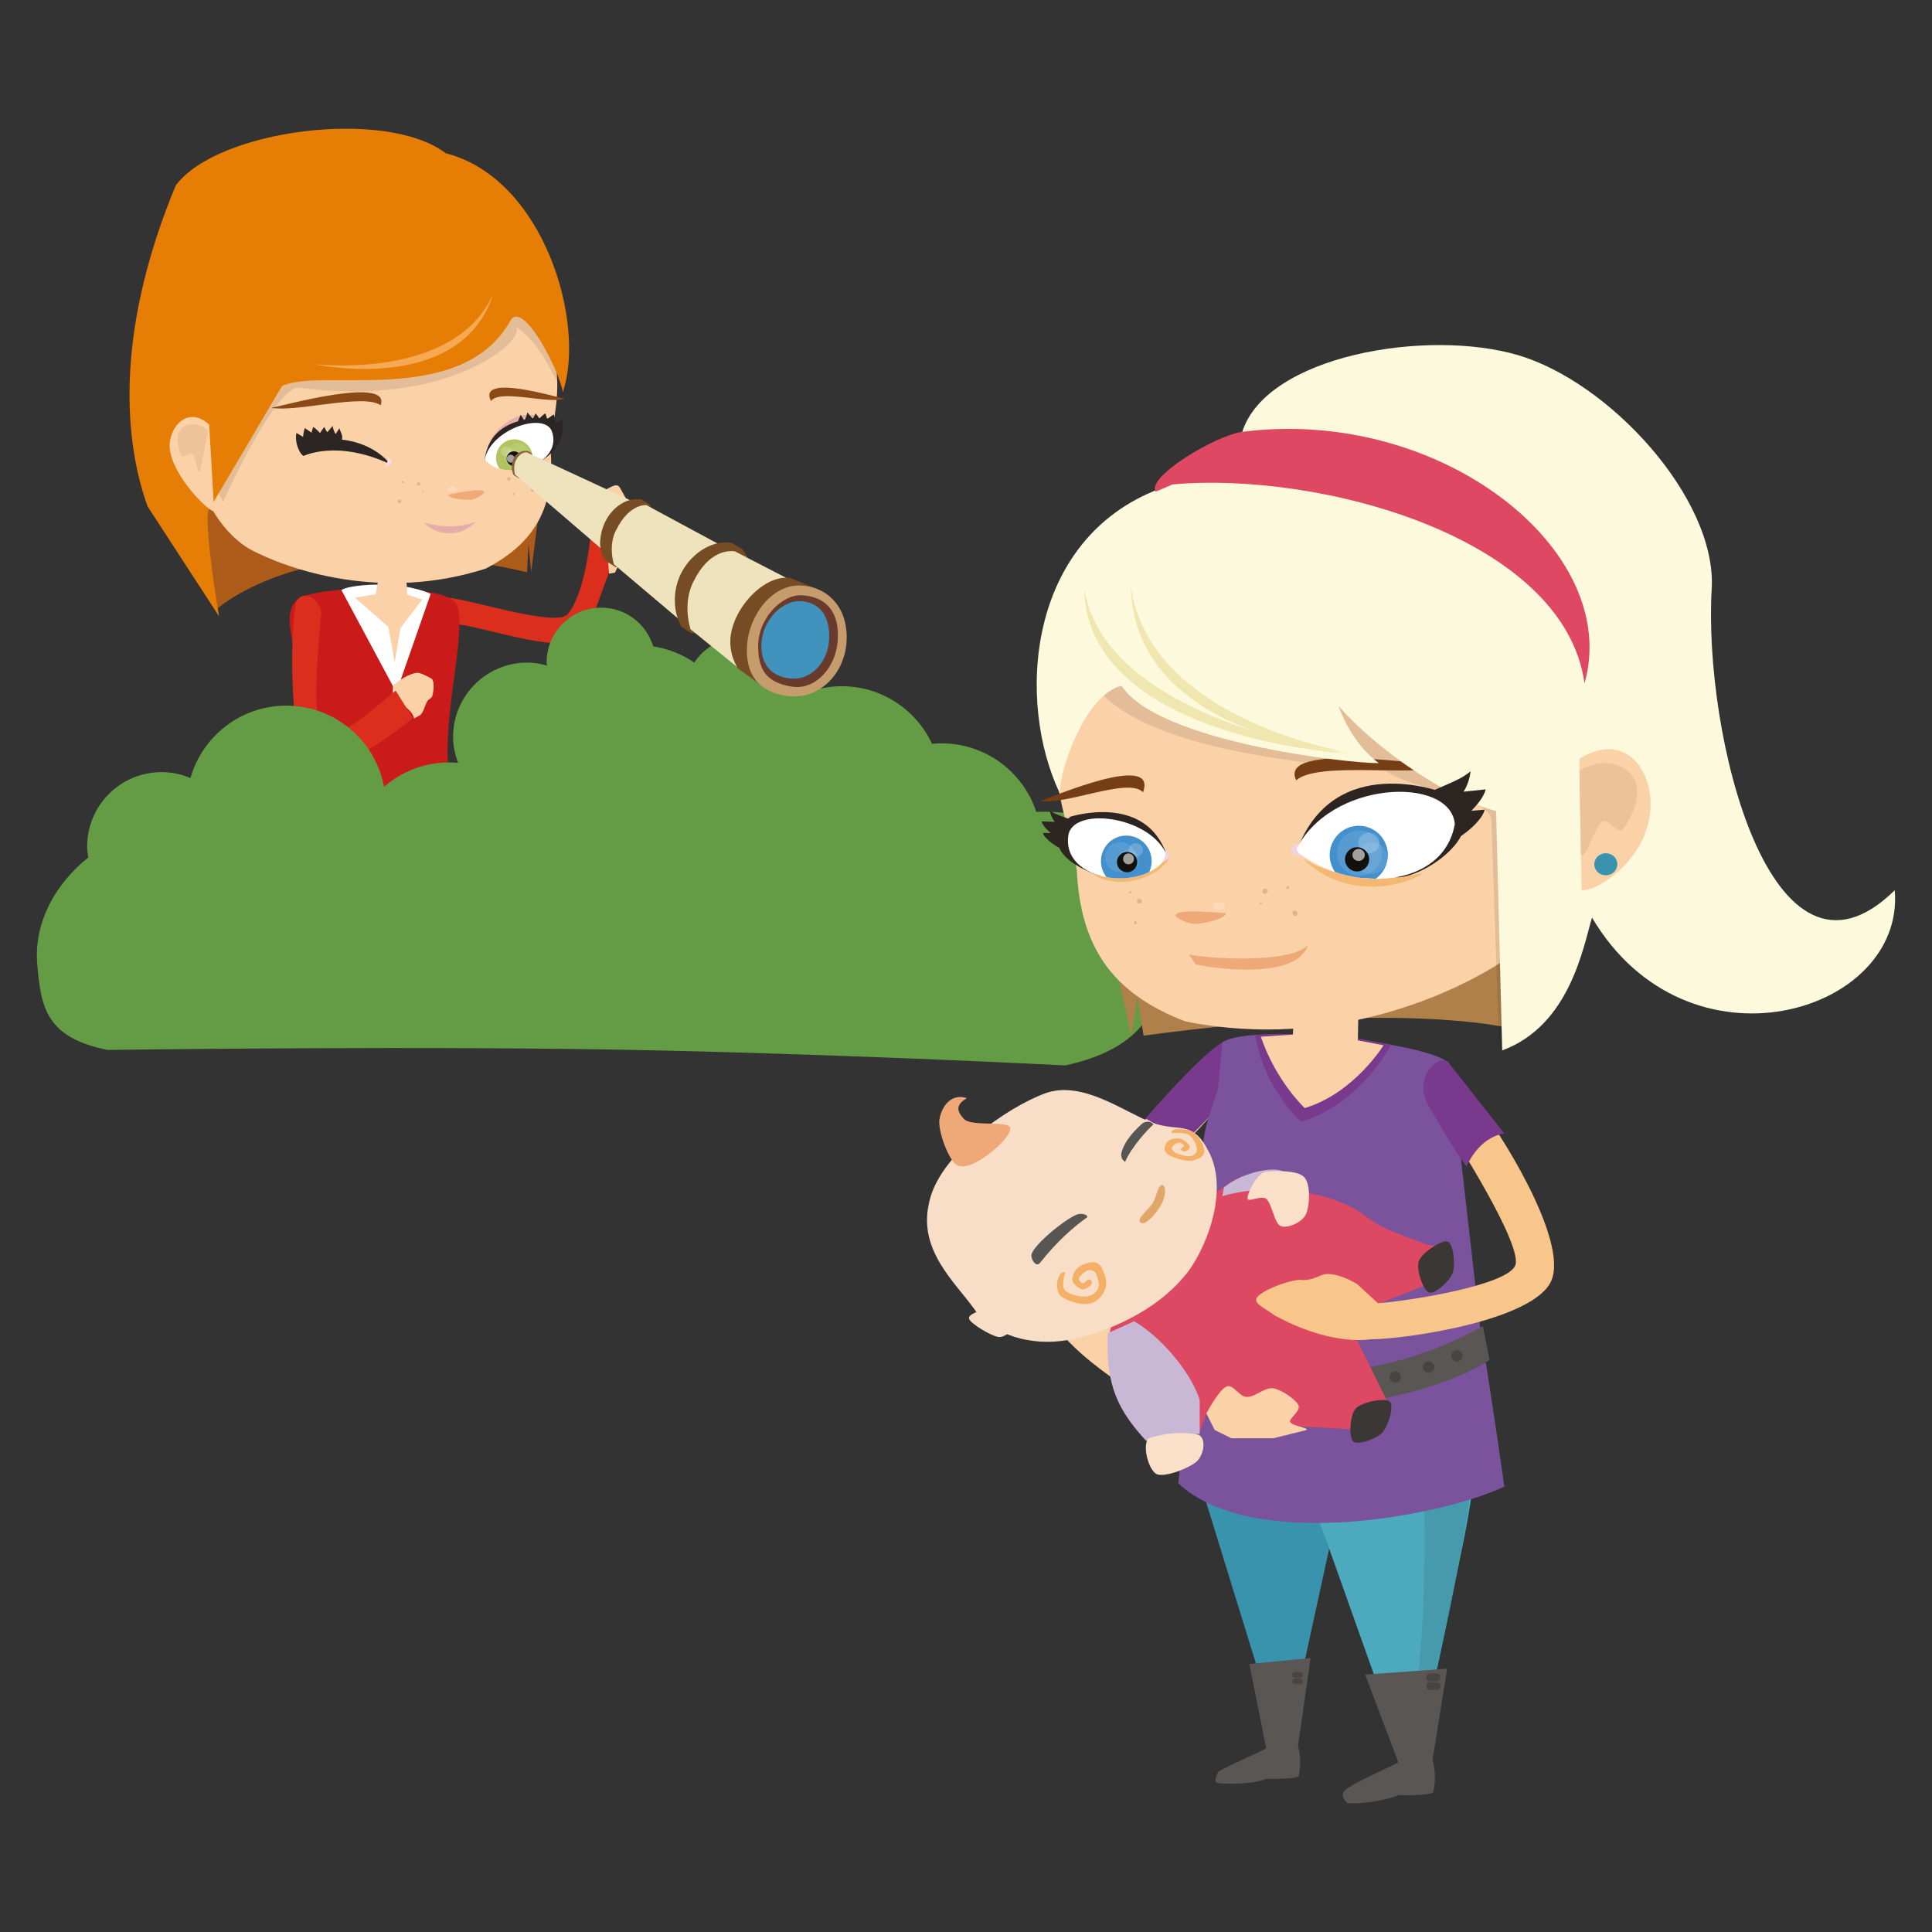 <svg enable-background="new -675 -675 1500 1500" height="1500" viewBox="-675 -675 1500 1500" width="1500" xmlns="http://www.w3.org/2000/svg" xmlns:xlink="http://www.w3.org/1999/xlink"><rect x="-675" y="-675" width="1500" height="1500" fill="#333333" stroke="none"/><clipPath id="a"><path d="m-246.724-340.688c9.996 25.965-36.38 40.876-52.017 22.755 4.226-23.259 45.092-37.45 52.017-22.755z"/></clipPath><clipPath id="b"><path d="m454.516-35.298c-3.543-37.646-97.459-34.237-123.576 20.792 41.853 33.761 114.908 29.594 123.576-20.792z"/></clipPath><clipPath id="c"><path d="m154.615-27.445c-6.684 37.861 60.199 45.791 76.6 17.049-11.887-30.412-71.111-38.813-76.6-17.049z"/></clipPath><path d="m-190.271-266.617c1.509-4.82 3.219-9.202 2.623-12.583-.039-2.772.967-5.386-2.895-11.549-5.063-8.115-2.653-11.082-18.63-1.357-6.653 4.039-6.535 16.464-8.749 17.95 0 0 .038-3.691-2.271-4.458-6.859-.82-2.196 9.144-2.196 9.144 3.882 7.268.782 3.867 5.891 11.025 6.302 1.619 21.247 5.325 23.418 2.252 1.071-1.552 1.318-5.619 2.809-10.424" fill="#fbd1a7"/><path d="m-327.871-210.887c15.292.252 84.452 23.312 93.59 12.768 13.206-15.254 17.568-58.549 17.568-58.549l26.684-6.771-30.321 82.232c-12.854 16.316-77.562-6.653-97.906-8.868" fill="#db2e1d"/><path d="m-448.607 34.714 123.76 3.857c9.391-21.278 10.768-65.792 0-105.997-10.534-39.304 13.906-119.098 4.3-138.11-4.977-15.925-96.201-15.554-119.322-6.243-29.742 11.968 17.621 69.621-4.839 157.064-10.104 39.462-3.899 89.429-3.899 89.429z" fill="#ca1b1a"/><path d="m-409.879-216.817 39.989 74.584c-.057 10.796-.157 22.264-.223 33.066l3.051-.139 1.786-33.913 24.665-70.713c-25.964-11.529-65.939-6.595-69.268-2.885z" fill="#fff"/><path d="m-358.751-213.326-1.276-19.645-19.939-.29-3.249 19.563-16.244 2.739 26.021 22.778 4.853 27.385 4.52-26.608 16.853-22.097z" fill="#fbd1a7"/><path d="m-348.482-119.987c2.324-2.206 3.562-7.764 5.124-10.397 1.585-2.614 3.882-2.066 4.229-5.305 1.162-4.576 1.2-10.172-.553-12.282-4.896-2.748-9.548-4.982-11.696-4.582-5.372.114-15.507 6.758-17.507 8.963-2.038 2.215 1.368 9.697 3.582 14.416 6.229 2.938 10.833 7.501 11.849 12.025z" fill="#fbd1a7"/><path d="m-425.463-199.562c-1.504 15.235-8.643 83.156.953 93.281 9.64 10.125 46.653-24.474 56.668-32.58l13.325 21.312c-11.238 9.601-65.426 50.486-80.641 36.351-15.235-14.129-14.482-101.053-10.63-121.155-.705-13.559 15.963-14.554 20.325 2.791z" fill="#db2e1d"/><path d="m-506.008-202.668-25.027-111.197 282.944-30.36-14.502 113.254-2.114-21.711-1.085 22.016c-165.551-39.113-240.197 27.989-240.216 27.998z" fill="#ac5b19"/><path d="m-244.853-398.826c-10.592-42.943-30.993-84.914-76.298-102.149-90.98 9.725-135.113 50.505-202.679 75.746-16.344 61.649-5.762 146.358 41.953 176.166 30.412 16.502 103.425 41.414 183.89 15.568 39.667-20.502 53.272-48.934 50.601-90.338.438-23.445 9.295-45.628 2.533-74.993z" fill="#fbd1a7"/><path d="m-326.457-291.196c-8.497-9.229 12.315-12.263 14.834-21.683 2.596-5.334 5.753 12.61 11.468 18.65z" fill="#fbd1a7"/><g fill="#e1b58d"><circle cx="-275.223" cy="-308.636" r=".605"/><circle cx="-279.856" cy="-303.223" r="1.393"/><path d="m-261.458-295.939c.766 0 1.395.624 1.395 1.395 0 .772-.629 1.396-1.395 1.396-.772 0-1.396-.624-1.396-1.396 0-.771.624-1.395 1.396-1.395z"/><path d="m-276.97-291.22c-.044-.5.265-.938.694-.977.43-.042.815.329.863.828.047.501-.263.935-.691.977-.433.044-.819-.328-.866-.828z"/><circle cx="-346.773" cy="-293.158" r=".605"/><circle cx="-349.964" cy="-299.273" r="1.405"/><circle cx="-364.818" cy="-285.629" r="1.405"/><path d="m-361.908-301.431c.485.144.782.605.653 1.024-.124.429-.62.652-1.105.509-.485-.138-.776-.6-.652-1.023.124-.424.618-.652 1.104-.51z"/></g><path d="m-327.071-290.924c.114 3.09 13.087 4.357 17.673 3.919 4.563-.438 12.912-5.976 9.735-6.581-.801-2.115-17.088.333-27.408 2.662z" fill="#f0a977"/><path d="m-464.305-358.322c20.093 3.462 71.651-11.354 84.848-2.047 8.358-22.932-75.813.313-84.848 2.047z" fill="#8b4916"/><path d="m-293.024-322.714c-.215.639-3.725-.876-4.22-1.853-.5-.962.681-4.219 1.342-3.967.715 2.44 1.006 4.039 2.878 5.82z" fill="#f6deed"/><ellipse cx="-323.866" cy="-295.292" fill="#fff" opacity=".2" rx="3.188" ry="2.096" transform="matrix(-.995 .1 -.1 -.995 -675.658 -556.688)"/><path d="m-236.609-365.384c-12.63 4.205-50.534-7.744-57.174 1.766-10.924-21.64 50.734-3.033 57.174-1.766z" fill="#8b4916"/><path d="m-345.849-269.399c8.624 2.653 24.763 5.51 40.361-.585-13.14 14.034-32.422 9.901-40.361.585z" fill="#e5aeab"/><path d="m-290.458-318.828c12.954 4.077 23.622 7.344 42.924-.8-16.178 14.706-39.499 6.897-42.924.8z" fill="#fac590"/><path d="m-242.372-393.835-29.593-45.119-119.322 15.277-94.795 65.893-23.865 57.768 8.268 14.397s40.899-90.957 59.264-88.405c116.789 16.25 179.581-38.76 167.212-48.133 18.688 14.154 24.059 27.379 33.122 44.019z" fill="#12110b" opacity=".102"/><path d="m-513.438-278.051c-2.381 18.154 8.481 81.498 8.481 81.498l-55.458-85.251c-20.469-57.105-22.773-141.981 21.917-249.316 32.303-43.181 163.008-60.278 209.632-24.874 76.631 19.664 108.925 132.666 90.813 185.443-1.981-14.901-30.84-72.889-40.789-55.273-38.457 68.032-148.387 35.804-177.285 50.62" fill="#e67e05"/><path d="m-292.114-446.67c-18.747 59.588-90.182 63.488-139.229 54.454 45.465 3.905 116.139-2.61 139.229-54.454z" fill="#f6a852"/><path d="m-255.716-351.603c-17.458-5.724-32.666 6.801-40.575 21.784 8.134-12.625 24.726-20.378 40.575-21.784z" fill="#e5aeab"/><path d="m-252.811-343.516c2.234 3.892 12.536 10.154 10.449 12.835 4.067-3.258 5.214-11.821 3.854-18.755l-5.163 3.015c-.234-1.738-.115-2.681-1.334-6.839l-5.238 3.601c-.343-1.667-.725-2.486-1.3-4.41-1.833 1.124-9.253 6.682-9.115 14.288 1.441-7.831 6.014-5.626 7.847-3.735z" fill="#2b2523"/><path d="m-260.659-343.439c-3.172 3.153-12.544-2.047-11.221 1.085-3.081-4.214.901-8.62.997-10.749l2.996 4.625c1.219-2.109 1.924-3.786 2.233-6.391l4.133 4.819c1.104-.8 1.357-2.204 2.381-3.918 1.443 1.538 7.211 8.843 5.129 16.159.604-7.94-4.386-6.983-6.648-5.63z" fill="#2b2523"/><path d="m-259.54-314.179-35.872-.7-3.329-3.053c4.587-37.489 49.258-32.118 49.258-32.118 26.6 16.659-10.057 35.871-10.057 35.871z" fill="#2b2523"/><path d="m-246.724-340.688c9.996 25.965-36.38 40.876-52.017 22.755 4.226-23.259 45.092-37.45 52.017-22.755z" fill="#fff"/><g clip-path="url(#a)"><path d="m-286.109-309.778c-4.934-5.41-5.091-13.702-.271-19.23 5.181-5.954 14.173-6.54 20.111-1.291 5.91 5.238 6.524 14.301 1.367 20.24z" fill="#b2c461"/><g fill="#fff"><path d="m-281.423-320.842c-.829-4.639 2.318-9.082 7.019-9.916 4.705-.838 9.188 2.243 10.015 6.886.825 4.639-2.318 9.078-7.023 9.916-4.701.839-9.188-2.242-10.011-6.886z" opacity=".102"/><path d="m-275.846-313.779c-3.277.576-6.42-1.648-7.005-4.896-.582-3.295 1.59-6.424 4.877-7 3.291-.586 6.419 1.59 7.023 4.886.586 3.257-1.6 6.429-4.895 7.01z" opacity=".102"/><path d="m-286.058-323.894c-.371-2.082 1.066-4.077 3.22-4.468 2.152-.385 4.201.986 4.576 3.067.372 2.077-1.071 4.077-3.225 4.462-2.151.387-4.198-.985-4.571-3.061z" opacity=".2"/></g><path d="m-274.989-313.298c-3.1.558-6.02-1.491-6.59-4.624-.549-3.091 1.48-6.039 4.59-6.591 3.124-.548 6.095 1.51 6.633 4.601.566 3.133-1.524 6.076-4.633 6.614z" fill="#12110b"/><path d="m-278.452-321.97c1.696 0 3.072 1.376 3.072 3.071 0 1.7-1.376 3.072-3.072 3.072-1.694 0-3.072-1.372-3.072-3.072 0-1.695 1.378-3.071 3.072-3.071z" fill="#fff" opacity=".6"/></g><path d="m-439.216-321.014c-3.776-1.833-4.986-9.463-4.986-9.463 51.443-13.858 72.118 15.831 72.118 15.831-41.472-19.284-67.132-6.368-67.132-6.368z" fill="#2b2523"/><path d="m-376.295-312.77c.458.619 4.796-1.819 5.206-2.967.428-1.143-1.834-4.329-2.672-3.9-.401 2.738-.401 4.515-2.534 6.867z" fill="#f6deed"/><path d="m-542.964-333.167c-4.144 21.878 29.817 56.006 34.274 55.087l-3.919-67.298c-14.369-12.992-27.536-2.41-30.355 12.211z" fill="#fbd1a7"/><path d="m-519.566-308.812c-2.32 2.185-3.52-11.764-5.939-13.85-2.391-2.091-6.777 4.191-8.497 1.334-1.724-2.848-5.072-12.54-1.814-18.455 3.044-6.163 13.392-8.882 22.345-.981-1.772 9.783-4.31 22.16-6.095 31.952z" fill="#e1b58d" opacity=".502"/><path d="m-197.548-230.375-4.591.751-.91-12.086c-1.499-45.205 22.025-23.722 22.025-23.722" fill="#fbd1a7"/><path d="m129.566-44.67c86.314-3.153 98.334 63.193 98.555 112.945.217 50.215-28.918 73.638-76.133 83.914 0 0-150.615-7.83-312.899-11.572-173.485-4.029-430.42-.467-430.42-.467-47.858-9.41-52.082-33.052-54.772-67.055-2.653-33.28 15.43-63.098 39.666-82.371-.438-2.709-.876-5.405-.886-8.229-.157-31.884 25.56-57.849 57.463-58.005 8.068-.029 15.744 1.619 22.746 4.585 9.177-32.303 38.76-56.053 74.021-56.21 37.89-.176 69.57 27.026 76.281 63.016 13.467-11.701 31.007-18.864 50.219-18.95 2.438-.009 4.839.125 7.239.324-2.362-6.224-3.853-12.868-3.863-19.907-.147-31.836 25.532-57.763 57.358-57.911 5.424-.029 10.544.938 15.506 2.324-.028-.818-.204-1.571-.233-2.391-.095-23.407 18.787-42.476 42.195-42.581 19.184-.1 35.237 12.649 40.575 30.08 11.683 1.805 22.517 6.154 31.87 12.568 7.768-11.849 21.107-19.726 36.353-19.807 24.159-.119 43.832 19.369 43.927 43.5 0 .976-.199 1.873-.243 2.838 10.301-5.138 21.812-8.125 34.099-8.182 31.204-.147 58.083 18.217 70.451 44.739 2.337-.224 4.7-.381 7.111-.391 34.381-.148 63.641 22.207 73.814 53.196" fill="#649c46"/><path d="m-261.05-320.313c-.428-1.577-1.609-3.091-1.609-3.091l-2.381-1.386c-5.5-.971-12.602 2.566-12.582 12.701 0 2.205.466 4.263 1.524 6.024l4.085 2.558c5.558.291 15.769-3.267 16.111-9.577" fill="#8c6239"/><path d="m-274.551-317.394c3.739-7.491 8.819-6.31 8.819-6.31l82.961 38.446-21.069 40.019-71.288-61.273c-1.752-6.33.577-10.873.577-10.882z" fill="#eee3bd"/><path d="m-167.031-275.923c-1.071-3.991-4.057-7.815-4.057-7.815l-6.045-3.509c-13.987-2.496-30.441 11.205-31.902 32.155-.4 5.582 1.2 10.806 3.891 15.263l8.153 5.115c14.154.748 42.133-6.948 42.995-22.903" fill="#754c24"/><path d="m-196.319-264.017c9.929-20.06 23.078-18.841 23.078-18.841l58.596 31.58-34.279 56.21-49.423-41.804c-4.768-16.92 2.028-27.145 2.028-27.145z" fill="#eee3bd"/><path d="m-93.027-237.896c-1.505-5.51-5.64-10.777-5.64-10.777l-8.337-4.849c-19.283-3.452-44.095 16.436-44.067 44.4.019 7.725 1.696 14.93 5.434 21.093l7.176 4.519c19.584 1.034 62.254-7.062 63.416-29.098" fill="#754c24"/><path d="m-136.294-223.97c13.458-27.231 31.951-22.907 31.951-22.907l39.472 20.365-34.37 72.136-39.687-32.108c-6.487-22.97 2.634-37.495 2.634-37.486z" fill="#eee3bd"/><path d="m-26.659-182.37c-1.258 23.564-31.056 44.41-51.987 43.294l-23.512-17.006c-3.971-6.596-6.224-14.311-5.786-22.559 1.238-23.574 26.46-51.177 47.09-47.491l18.998 7.939" fill="#754c24"/><path d="m-53.137-220.389c22.059 1.162 36.77 18.316 35.431 43.157-1.333 24.855-20.225 44.047-42.327 42.88-22.046-1.171-36.334-13.744-35.015-38.584 1.315-24.846 19.864-48.625 41.911-47.453z" fill="#c69c6d"/><path d="m-52.681-212.831c18.688.995 29.318 12.225 28.16 34.294-1.151 22.074-17.772 39.842-36.237 36.575-17.388-3.071-25.622-11.058-25.622-31.326-.018-22.112 18.864-40.318 33.699-39.543z" fill="#6a3b2c"/><path d="m-53.194-208.273c14.862.79 22.859 12.239 21.926 29.784-.948 17.558-13.734 31.156-28.626 30.355-14.845-.781-24.875-9.911-23.936-27.455.913-17.549 15.738-33.456 30.636-32.684z" fill="#36a9e1" opacity=".8"/><path d="m-430.244-330.691c-2.261 3.892-11.082 6.978-8.972 9.668-4.058-3.257-7.033-10.887-5.657-17.83l5.167 3.024c.247-1.733.127-2.691 1.328-6.839l5.24 3.601c.348-1.657.719-2.486 1.295-4.41 1.843 1.124 9.277 6.681 9.139 14.292-1.444-7.844-5.715-3.386-7.54-1.506z" fill="#2b2523"/><path d="m-421.671-332.915c3.162 3.163 12.535-2.038 11.188 1.096 3.115-4.205-.886-8.615-.952-10.749l-3.006 4.615c-1.219-2.119-1.942-3.796-2.233-6.391l-4.128 4.82c-1.111-.8-1.353-2.205-2.396-3.925-1.442 1.543-7.209 8.849-5.134 16.164-.617-7.93 4.39-6.982 6.661-5.63z" fill="#2b2523"/><path d="m267.523 187.44c-6.857 13.81-96.543 90.038-95.344 129.032 1.219 38.994 97.078 91.762 102.527 104.954l-26.061 11.172c-14.107-10.695-119.461-61.92-115.879-110.469 3.58-48.566 122.898-179.18 137.365-180.857z" fill="#fbd1a7"/><path d="m214.318 193.44c27.928-32.337 54.977-58.807 61.303-59.502l-2.42 47.244c-2.668 5.419-18.938 20.325-36.539 38.86-3.674-15.172-14.494-22.925-22.344-26.602z" fill="#793a8d"/><path d="m237.006 411.968 80.123 259.894h8.326l31.508-144.395-2.498-7.106 58.521 164.589 13.355.458c.666-8.974 8.418-29.947 32.078-149.998 20.461-95.914 10.611-105.097.971-149.958l-71.225 25.412-116.564-4.211-42.045-.646" fill="#3993ad"/><path d="m316.691 419.807 40.232 107.088-2.477-7.135 58.502 164.589 13.336.458c.703-8.955 8.436-29.966 32.096-149.979 20.479-95.953 10.631-105.105.973-149.996l-129.156 23.363" fill="#4daabe"/><path d="m415.938 684.93 12.383.457c.648-8.973 7.803-29.946 29.709-149.996 17.857-90.505 9.83-105.098.914-149.959l-32.174 17.222c13.8 208.183-10.832 282.295-10.832 282.276z" fill="#12110b" opacity=".102"/><path d="m474.326 356.687c9.201 54.748 18.611 122.507 18.611 122.507-49.604 23.394-196.039 50.883-253.111-2.532l22.498-218.386 11.789-124.117c23.852-15.688 171.068 1.476 176.877 18.088z" fill="#7a539c"/><path d="m377.268 131.377c2.953-.353 27.643 4.763 27.643 4.763s-22.346 45.242-69.588 59.759c0 0-28.727-24.565-35.756-67.38 0 0 27.297-1.313 34.594-.143" fill="#793a8d"/><path d="m370.848 724.734c7.869 1.304 28.92-1.296 39.814-6.012 0 0 26.613.838 27.301-2.78 2.816-14.792-.766-24.365-.766-24.365l11.375-71.017-63.656 4.592 25.766 68.179c-7.713 4.095-35.756 16.401-41.299 21.411-4.916 4.42 1.486 10.021 1.465 9.992z" fill="#5a5653"/><path d="m271.049 700.551c5.734-3.934 29.869-14.287 37.031-18.087l-13.086-65.57 47.527-4.562-9.791 68.474s3.336 8.895.713 22.669c-.6 3.354-25.371 2.571-25.371 2.571-10.154 4.41-29.662 4.104-37.045 3.4-5.312-.512.022-8.915.022-8.895z" fill="#5a5653"/><path d="m264.172 247.885c-17.658-38.062 12.268-78.571 10.514-95.639" fill="#7a539c"/><path d="m493.891 122.644-2.838-127.258-317.881-2.076 30.23 135.847 4.648-29.555 4.822 29.479c197.163-26.821 281.019-6.457 281.019-6.437z" fill="#b0804a"/><path d="m185.955 51.673c1.057 0 1.922.866 1.922 1.933s-.865 1.924-1.922 1.924c-1.066 0-1.945-.856-1.945-1.924 0-1.066.879-1.933 1.945-1.933z" fill="#dfb48a"/><path d="m145.758-102.39c7.848-61.097 29.49-122.418 89.496-153.421 127.443-.891 194.971 48.562 292.488 72.826 32.346 82.771 31.078 201.665-30.271 250.422-39.508 27.641-136.623 73.665-252.102 50.596-58.158-22.126-81.465-59.32-84.322-117.036-4.297-32.394-20.031-61.683-15.289-103.387z" fill="#fbd1a7"/><g fill="#dfb48a"><path d="m202.508 18.607c.494 0 .877-.429.877-.885-.02-.486-.4-.858-.895-.858-.516.019-.859.429-.859.905 0 .458.4.868.877.838z"/><path d="m209.65 26.546c1.088-.009 1.906-.885 1.906-1.948-.029-1.067-.906-1.895-1.963-1.886-1.047.01-1.924.91-1.867 1.953.001 1.053.878 1.906 1.924 1.881z"/><path d="m206.586 42.729c.59 0 1.025-.567 1.025-1.21-.018-.701-.455-1.257-1.066-1.229-.57 0-1.027.547-1.01 1.248.022.663.479 1.22 1.051 1.191z"/><path d="m304.783 25.818c-.17-.428-.703-.643-1.141-.428-.457.181-.666.7-.477 1.118.189.472.723.672 1.143.472.458-.2.667-.696.475-1.162z"/><path d="m306.385 15.188c1.068-.453 2.266-.024 2.688.953.398.976-.125 2.133-1.191 2.586-1.068.453-2.268.023-2.676-.953-.423-.981.112-2.137 1.179-2.586z"/><path d="m329.568 32.119c.971-.419 2.133.105 2.59 1.177.459 1.067.059 2.271-.912 2.69-.973.419-2.133-.109-2.592-1.176-.466-1.067-.056-2.272.914-2.691z"/><path d="m324.414 13.141c.619-.262 1.297-.034 1.535.505.229.542-.096 1.19-.703 1.452-.613.262-1.297.034-1.525-.504-.229-.544.074-1.192.693-1.453z"/></g><path d="m276.668 34.066c.344 4.296-17.336 8.115-23.746 8.253-6.352.119-18.744-6.272-14.486-7.587.818-3.051 23.64-2.232 38.232-.666z" fill="#efa877"/><path d="m271.449 31.476c2.438-.053 4.342-1.406 4.342-3.067-.037-1.648-2.02-2.953-4.438-2.896-2.42.058-4.363 1.405-4.307 3.053.02 1.638 1.983 2.957 4.403 2.91z" fill="#fff" opacity=".2"/><path d="m340.484 58.712c-9.076 28.174-76.713 17.726-87.162 14.944l-5.295-7.715c13.077 3.4 78.893 7.573 92.457-7.229z" fill="#efa877"/><path d="m136.9-95.113 33.871-67.136 167.543 2.324 177.596 102.592-2.229 172.329c-12.666 14.887-10.611 9.829-24.734 21.239l-6.039-173.961c-.238-19.069-60.121-23.427-81.209-38.38-56.682-5.724-184.752-16.044-223.803-63.369-23.689 22.393-28.965 41.666-38.879 66.131z" fill="#12110b" opacity=".102"/><path d="m449.027-79.793c-27.24 7.958-100.83-4.282-117.641 10.601-15.097-30.293 104.841-11.567 117.641-10.601z" fill="#763e15"/><path d="m132.977-53.242c18.154 3.872 68.732-18.74 79.455-6.616 11.734-31.756-70.694 3.834-79.455 6.616z" fill="#763e15"/><path d="m225.139-295.448 64.348-44.282c18.898-59.163 143.102-80.361 213.969-59.573 70.873 20.783 153.463 110.326 150.584 180.171-7.105 113.688 46.043 329.745 142.033 235.3 8.223 95.539-160.701 146.726-235.051 21.255-6.611 22.069-17.031 83.799-69.723 103.106l-4.732-185.853c-37.299-9.501-93.277-48.125-122.441-81.704 6.258 17.026 16.268 33.022 31.402 44.543-24.467.166-171.779-16.711-199.744-60.112-27.527 6.768-47.568 62.373-48.006 83.399-33.602-70.562-26.153-196.761 77.361-236.25z" fill="#fdf9dd"/><path d="m222.205-293.244c-6.973-11.949 47.262-43.9 67.303-46.486 153.863-19.74 295.002 91.839 265.723 195.245-16.002-113.802-206.25-164.717-319.844-154.388z" fill="#df4863"/><path d="m166.789-217.912c1.506 87.742 118.738 121.05 205.012 128.161-77.76-12.602-192.381-49.176-205.012-128.161z" fill="#f0e6af"/><path d="m202.984-220.112c1.484 87.738 96.105 121.455 165.713 128.833-62.769-12.869-155.273-49.816-165.713-128.833z" fill="#f0e6af"/><path d="m606.492-51.624c.764 44.276-45.072 70.779-53.547 67.44l-1.754-101.667c32.651-20.56 54.805 4.643 55.301 34.227z" fill="#fbd1a7"/><path d="m580.699-4.138c.076 4.739-3.857 8.653-8.801 8.739-4.934.09-9.01-3.681-9.088-8.42-.084-4.738 3.85-8.653 8.783-8.738 4.944-.091 9.012 3.681 9.106 8.419z" fill="#3993ad"/><path d="m552.277-11.781c3.877 5.101 10.992-21.898 16.469-25.174 5.477-3.268 11.99 10.544 16.371 5.529 4.383-5.024 14.309-22.902 9.889-35.609-3.904-13.149-23.412-21.973-43.814-9.539.171 19.831.933 44.981 1.085 64.793z" fill="#dfb48a" opacity=".502"/><path d="m399.195 8.283c1.391-.967 2.609-2.081 3.715-3.291 9.541-10.21 9.029-26.236-1.143-35.813-10.174-9.52-26.08-9-35.566 1.21-9.545 10.192-9.029 26.217 1.143 35.794z" fill="#4577b9"/><path d="m337.418-11.139c-.496.958-6.973-1.728-7.773-3.324-.742-1.542 1.941-6.4 3.199-5.915.935 3.768 1.277 6.306 4.574 9.239z" fill="#edd4e8"/><path d="m385.555 5.606c10.705-.187 19.24-9.106 19.049-19.955-.172-10.815-9.029-19.459-19.705-19.273-10.773.195-19.309 9.101-19.137 19.936.191 10.858 9.05 19.468 19.793 19.292z" fill="#fff" opacity=".102"/><path d="m395.594 4.087c7.602-.128 13.641-6.368 13.525-13.95-.135-7.586-6.381-13.544-13.963-13.43-7.523.119-13.562 6.33-13.447 13.877.152 7.593 6.379 13.642 13.885 13.503z" fill="#fff" opacity=".102"/><path d="m393.48-13.82c5.047-.071 9.029-4.167 8.934-9.12-.076-4.924-4.191-8.867-9.238-8.777-5.049.086-9.029 4.172-8.953 9.121.093 4.943 4.209 8.891 9.257 8.776z" fill="#fff" opacity=".2"/><path d="m429.902 2.916c-15.525 10.535-60.158 21.246-93.268-11.187 35.702 20.821 75.02 15.292 93.268 11.187z" fill="#f4b871"/><path d="m189.078.83c7.371-.138 13.277-6.134 13.164-13.401-.152-7.277-6.248-13.073-13.602-12.935-7.393.129-13.24 6.106-13.125 13.374.151 7.275 6.19 13.076 13.563 12.962z" fill="#fff" opacity=".102"/><path d="m195.822-.275c5.133-.096 9.238-4.387 9.143-9.459-.094-5.162-4.305-9.267-9.449-9.176-5.143.095-9.238 4.328-9.164 9.477.097 5.091 4.326 9.257 9.47 9.158z" fill="#fff" opacity=".102"/><path d="m202.221-12.572c3.355-.062 6.021-2.772 5.984-6.048-.059-3.277-2.859-5.825-6.193-5.772-3.389.066-6.037 2.71-5.98 5.987.036 3.247 2.82 5.89 6.189 5.833z" fill="#fff" opacity=".2"/><path d="m194.658.71c4.859-.057 8.688-4.048 8.611-8.944-.076-4.839-4.039-8.72-8.896-8.61-4.836.067-8.744 4.058-8.666 8.915.076 4.906 4.113 8.73 8.951 8.639z" fill="#12110b"/><path d="m383.25 1.892c5.828-.095 10.42-4.877 10.326-10.648-.096-5.806-4.877-10.42-10.668-10.311-5.811.095-10.365 4.877-10.27 10.668.096 5.776 4.841 10.41 10.612 10.291z" fill="#12110b"/><path d="m232.453-8.876c-16.096 9.82-29.432 17.749-58.158 13.363 26.746 14.221 55.549-4.038 58.158-13.363z" fill="#f4b871"/><path d="m198.279-4.1c2.648-.038 4.742-2.152 4.695-4.776-.076-2.625-2.219-4.71-4.857-4.672-2.59.057-4.629 2.225-4.592 4.839.049 2.624 2.143 4.662 4.754 4.609z" fill="#fff" opacity=".6"/><path d="m385.498-6.915c2.973-.052 5.354-2.419 5.314-5.386-.057-2.838-2.514-5.148-5.496-5.081-2.961.062-5.361 2.41-5.293 5.276.026 2.949 2.502 5.24 5.475 5.191z" fill="#fff" opacity=".6"/><path d="m148.654-29.73c-.457 8.972 1.6 13.382 8.096 16.268-10.773-2.114-21.145-10.734-22.088-14.873l6.219.148c-2.236-1.924-6-5.249-7.314-9.111l10.373.419c-1.561-1.806-3.324-5.334-3.914-8.854 8.371 6.543 29.031 7.296 36.146 20.979-10.238-12.659-25.938-10.025-27.518-4.976z" fill="#2c2522"/><path d="m454.154-47.323c1.826 15.645-1.125 23.536-11.602 29.279 17.668-4.819 34.002-20.979 35.098-28.346l-10.334.919c3.449-3.601 9.393-9.811 11.174-16.649l-17.27 1.795c2.381-3.305 4.914-9.715 5.486-15.907-13.24 12.306-47.605 15.807-57.893 40.476 15.623-23.206 42.14-20.268 45.341-11.567z" fill="#2c2522"/><path d="m179.002 5.025 48.385-10.449 3.695-5.004c-16.154-49.544-75.17-30.446-75.17-30.446-31.623 29.588 23.09 45.908 23.09 45.899z" fill="#2c2522"/><path d="m331.949-14.72c28.631-77.917 113.574-44.943 113.574-44.943 47.645 25.536-17.736 69.375-38.213 65.564-.783.319-75.361-20.621-75.361-20.621z" fill="#2c2522"/><path d="m454.516-35.298c-3.543-37.646-97.459-34.237-123.576 20.792 41.853 33.761 114.908 29.594 123.576-20.792z" fill="#fff"/><g clip-path="url(#b)"><path d="m393.08 7.296c1.219-.871 2.305-1.852 3.314-2.957 8.553-9.148 8.096-23.507-1.01-32.108-9.123-8.543-23.383-8.067-31.908 1.082-8.535 9.148-8.076 23.497 1.027 32.123z" fill="#4390cd"/><g fill="#fff"><path d="m380.83 4.887c9.564-.176 17.262-8.153 17.09-17.868-.154-9.716-8.098-17.44-17.68-17.292-9.621.176-17.334 8.153-17.143 17.887.171 9.715 8.114 17.45 17.733 17.273z" opacity=".102"/><path d="m389.861 3.53c6.762-.138 12.211-5.724 12.076-12.516-.115-6.766-5.715-12.148-12.496-12.015-6.744.119-12.152 5.686-12.041 12.468.116 6.786 5.735 12.172 12.461 12.063z" opacity=".102"/><path d="m387.955-12.505c4.533-.066 8.115-3.733 8.02-8.163-.057-4.438-3.77-7.986-8.305-7.891-4.535.066-8.096 3.724-8.002 8.182.057 4.429 3.734 7.972 8.287 7.872z" opacity=".2"/></g><path d="m378.754 1.586c5.203-.085 9.334-4.376 9.258-9.543-.074-5.201-4.361-9.334-9.582-9.267-5.162.095-9.258 4.381-9.162 9.567.076 5.187 4.324 9.334 9.486 9.243z" fill="#12110b"/><path d="m379.918-6.548c2.637-.047 4.779-2.162 4.715-4.767-.039-2.567-2.24-4.634-4.916-4.586-2.639.062-4.773 2.176-4.717 4.743.041 2.625 2.248 4.654 4.918 4.61z" fill="#fff" opacity=".6"/></g><path d="m154.615-27.445c-6.684 37.861 60.199 45.791 76.6 17.049-11.887-30.412-71.111-38.813-76.6-17.049z" fill="#fff"/><g clip-path="url(#c)"><path d="m216.205 4.016c5.256-8.649 3.295-19.955-4.705-26.155-8.611-6.653-20.975-5.081-27.605 3.586-6.646 8.673-5.064 21.117 3.506 27.827z" fill="#4390cd"/><g fill="#fff"><path d="m195.211 2.292c6.611-.128 11.887-5.5 11.773-12.006-.133-6.505-5.562-11.725-12.191-11.596-6.629.114-11.83 5.5-11.736 11.996.134 6.524 5.505 11.734 12.154 11.606z" opacity=".102"/><path d="m201.252 1.296c4.627-.076 8.285-3.919 8.209-8.486-.096-4.591-3.867-8.277-8.496-8.201-4.609.1-8.268 3.862-8.191 8.506.078 4.552 3.867 8.281 8.478 8.181z" opacity=".102"/><path d="m212.348-15.234c.047 2.91-2.354 5.311-5.363 5.368-3.02.052-5.506-2.263-5.562-5.167-.047-2.91 2.354-5.31 5.373-5.367 3.007-.054 5.503 2.261 5.552 5.166z" opacity=".2"/></g><path d="m200.201 2.197c4.346-.053 7.793-3.638 7.717-8.021-.057-4.338-3.621-7.792-7.982-7.725-4.334.077-7.811 3.658-7.754 7.987.076 4.411 3.658 7.834 8.019 7.759z" fill="#12110b"/><path d="m201.193-3.952c2.381-.019 4.268-1.919 4.229-4.262-.037-2.357-1.98-4.228-4.361-4.201-2.324.048-4.172 1.987-4.098 4.349.019 2.352 1.906 4.157 4.23 4.114z" fill="#fff" opacity=".6"/></g><path d="m227.748-5.948c.535.806 4.781-2.428 5.068-3.857.379-1.51-2.211-5.548-3.039-4.962-.125 3.51-.048 5.791-2.029 8.819z" fill="#edd4e8"/><path d="m335.494-10.243c-.535.957-7.012-1.762-7.773-3.325-.762-1.562 1.924-6.419 3.162-5.948.953 3.782 1.295 6.321 4.611 9.273z" fill="#edd4e8"/><path d="m337.971 185.296c38.326-11.486 61.225-48.729 61.225-48.729l-19.963-3.81.342-18.192h-50.197l-.57 13.678-24.918 1.657c12.001 34.88 34.061 55.377 34.081 55.396z" fill="#fbd1a7"/><path d="m336.482 625.361c0-1.257-1.018-2.238-2.236-2.238h-3.695c-1.24 0-2.26.981-2.26 2.238 0 1.22 1.01 2.219 2.26 2.219h3.695c1.227 0 2.236-.999 2.236-2.219z" fill="#494443"/><path d="m336.482 630.362c0-1.257-1.018-2.219-2.236-2.239h-3.695c-1.24 0-2.26.991-2.26 2.239 0 1.219 1.01 2.238 2.26 2.238h3.695c1.227.001 2.236-.999 2.236-2.238z" fill="#494443"/><path d="m443.484 627.266c0-1.723-1.371-3.065-3.047-3.047h-5.049c-1.678 0-3.068 1.334-3.068 3.047 0 1.678 1.383 3.059 3.068 3.059h5.049c1.676-.001 3.047-1.362 3.047-3.059z" fill="#494443"/><path d="m443.484 634.039c0-1.696-1.371-3.058-3.047-3.039h-5.049c-1.678 0-3.068 1.343-3.068 3.039 0 1.695 1.383 3.058 3.068 3.058h5.049c1.676 0 3.047-1.334 3.047-3.058z" fill="#494443"/><path d="m476.309 354.629c-127.805 70.55-228.768 15.324-228.768 15.324l-2.307 21.708c55.359 45.909 186.631 21.735 236.254-10.763" fill="#5a5653"/><path d="m408.262 389.623c2.457 0 4.439 1.98 4.439 4.438 0 2.447-1.982 4.438-4.439 4.438-2.445 0-4.438-1.991-4.438-4.438 0-2.457 1.992-4.438 4.438-4.438z" fill="#494443"/><path d="m434.113 382.013c2.457 0 4.438 1.99 4.438 4.438s-1.98 4.429-4.438 4.429-4.439-1.98-4.439-4.429 1.982-4.438 4.439-4.438z" fill="#494443"/><path d="m456.133 373.154c-2.418 0-4.418 1.982-4.418 4.439 0 2.456 2 4.438 4.418 4.438 2.477 0 4.459-1.982 4.459-4.438s-1.983-4.439-4.459-4.439z" fill="#494443"/><path d="m359.666 378.593h-17.754c-4.363 0-7.924 4.211-7.924 9.297 0 5.152 3.561 9.314 7.924 9.314h17.754c4.383 0 7.945-4.162 7.945-9.314.02-5.125-3.562-9.297-7.945-9.297zm-2.189 16.307h-13.334c-3.297 0-5.936-3.135-5.936-7.011 0-3.848 2.639-6.991 5.936-6.991h13.334c3.297 0 5.943 3.144 5.943 6.991 0 3.877-2.647 6.991-5.943 7.011z" fill="#494443"/><path d="m256.818 258.657 18.668-12.192c15.525-12.772 43.035-15.811 46.127-10.62 3.127 5.524 1.201 15.573 6.66 15.154 14.42-1.866 44.385 7.296 58.998 19.717 15.639 11.391 30.498 13.886 45.727 20.878 14.031-1.457 21.328 21.012 7.514 27.718l-50.27 20.116-11.66 25.982 22.383 45.377c5.543 11.314-1.047 34.385-24.727 24.041l-57.977-3.277-56.682-9.105-6.02 17.03-39.033 2.21c-12-10.991-36.594-51.948-29.869-82.466 6.689-30.537 51.396-77.781 70.161-100.563z" fill="#dd4863"/><path d="m214.871 443.724 41.568-5.629v-26.04c-5.195-17.87-26.643-46.929-50.904-61.246l-20.496 9.315c-1.867 41.053 8.438 60.14 29.832 83.6z" fill="#c8b8d5"/><path d="m255.58 438.971c6.23 3 4.076 15.554-1.354 20.631-5.457 5.096-25.068 12.849-31.26 9.849-6.258-3-11.516-22.66-6.076-27.746 13.526-4.352 26.29-5.315 38.69-2.734z" fill="#fbe0c9"/><path d="m398.281 437.171c-4.764 5.144-19.299 10.021-22.707 6.914-3.467-3.066-2.65-20.439 2.096-25.583 4.762-5.144 22.992-8.438 26.402-5.353 3.467 3.134-1.031 18.887-5.791 24.022z" fill="#3b3734"/><path d="m452.801 313.357c-2.4 6.61-13.963 16.668-18.324 15.145-4.383-1.571-10.289-17.887-7.869-24.479 2.398-6.601 17.982-16.592 22.363-15.068 4.363 1.571 6.267 17.802 3.83 24.402z" fill="#3b3734"/><path d="m275.334 246.798c15.945-12.706 40.139-16.268 46.426-11.953l5.484 15.154c-19.146-2.438-36.441-1.22-53.281 3.695z" fill="#c8b8d5"/><path d="m337.492 238.845c5.355 5.506 4.402 22.65 1.373 29.004-2.99 6.353-14.363 11.115-19.412 9.115-5.086-1.962-6.447-15.888-11.012-20.936-4.295-3.562-14.666 2.991-14.887-.515-.217-3.505 6.115-17.85 13.471-20.593 7.838-.989 25.174-1.532 30.467 3.925z" fill="#fbe0c9"/><path d="m46.034 260.19c-7.676 35.795 20.188 60.044 35.241 80.951 13.832 20.517 44.711 29.241 72.502 24.278 27.756-4.896 69.875-21.563 94.184-53.806 16.877-23.734 29.451-64.035 16.229-91.076-13.24-27.06-23.125-16.068-44.404-23.821-21.268-7.82-54.309-33.479-83.285-22.868-28.954 10.573-83.609 47.814-90.467 86.342z" fill="#f8dec7"/><path d="m212.014 197.117c-3.477 3.334-14.326 12.63-16.592 24.126.285 3.373.98 4.21 3.104 5.849 4.668-11.068 17.508-25.383 22.023-29.041-1.221-2.058-4.783-3.134-8.535-.934z" fill="#585653"/><path d="m168.084 270.829c-11.314 8.115-23.164 19.021-35.395 34.376-2.703 3.733-6.455-.582-6.953-5.22-.494-6.411 24.709-27.718 35.49-32.099 4.975-1.581 10.307 1.401 6.858 2.943z" fill="#585653"/><path d="m226.777 259.952c3.312-6.372 3.998-14.42.211-15.068-3.467 1.543-3.508 8.211-6.984 14.021-3.494 5.753-13.428 12.706-9.391 15.297 3.479 3.143 12.867-7.849 16.164-14.25z" fill="#e1a669"/><path d="m152.637 327.588c3.77 2.752 15.771 6.611 22.02 1.533 6.258-5.048 2.326-11.467 1.506-14.487-.801-2.952-4.076-3.896-6.305-3.457-2.24.457-6.334 4.343-7.031 6.02-.703 1.714 1.26 3.791 2.859 4.114 1.543.344 4.361-5.077 6.609-2.038 2.201 3.011-4.189 6.935-6.629 6.791-2.457-.105-8.191-4.257-8.078-7.515.098-3.257 1.488-9.105 8.764-11.992 7.275-2.857 12.193-2.172 14.822 4.362 3.695 8.097 4.455 15.432-3.869 23.146-8.363 7.696-24.725.601-28.936-2.98-4.211-3.554-3.658-18.86 3.676-18.507-1.104 4.057-3.182 12.248.592 15.01z" fill="#f5b068"/><path d="m249.027 206.823c3.047 2.762 7.848 10.896 3.582 14.344-4.289 3.449-10.842.172-13.793-.705-2.961-.876-4.143-3.086-3.924-4.457.189-1.41 3.561-3.601 5.105-3.828 1.572-.268 3.771 1.236 4.229 2.285.477 1.057-4.42 2.209-1.354 4 3.096 1.791 6.25-1.838 5.916-3.457-.344-1.581-4.857-5.763-7.973-6.039-3.123-.295-8.619-.114-10.717 4.239-2.104 4.343-.961 7.572 5.553 9.991 8.154 3.305 15.279 4.677 21.891.2 6.639-4.459-1.705-15.812-5.496-18.917-3.877-3.086-18.508-4.515-17.508.211 3.802-.201 11.497-.582 14.489 2.133z" fill="#f5b068"/><path d="m112.746 356.067c-2.744 1.419-7.221 7.991-13.105 6.857-5.887-1.2-20.688-10.058-22.176-13.849-1.518-3.839 8.803-6.087 13.203-9.134" fill="#f8dec7"/><path d="m66.984 228.883c-6.038-4.763-14.024-26.441-12.582-35.014 1.472-8.534 8.067-20.497 21.34-16.307-8.934 5.238-8.035 10.058-2.401 16.154 5.629 6.077 32.717 1.477 35.614 6.287 2.896 4.809-11.316 17.754-18.326 22.554-6.971 4.82-17.597 11.097-23.645 6.326z" fill="#efa877"/><path d="m268.098 435.237 12.971 6.448h32.5l25.965-6.448c1.084-2.144-11.299-2.743-12.994-6.478 0-3.237 8.688-8.6 6.496-12.915-2.152-4.314-12.877-11.868-19.467-12.944-6.611-1.048-14.059 6.848-20.109 6.591-5.855.876-10.791-10.134-16.098-8-5.312 2.152-12.59 15.354-15.762 20.859z" fill="#fbd1a7"/><path d="m470.365 179.743c19.125 23.308 72.158 107.927 59.205 139.311-12.953 31.375-114.203 45.766-140.168 45.766-18.211 2.582-45.68-2.675-74.615-18.458-8.516-6.211-16.975-9.411-13.869-14.039 3.162-4.592 20.289-12.23 32.65-13.688 12.535 1.276 15.811-5.039 23.326-4.496 7.477.515 15.43 3.953 21.727 7.772l16.211 14.926c27.736-2.153 100.545-14.288 106.619-29.355 6.156-15.068-45.439-97.324-59.947-118.318-7.83-27.069 20.211-22.289 28.861-9.421z" fill="#f8c68b"/><path d="m463.545 230.597c-11.279-14.973-21.031-33.299-27.928-44.452-16.268-24.203 8.098-44.814 14.135-35.994l43.129 54.796c-16.629 3.076-25.26 17.069-29.336 25.65z" fill="#793a8d"/></svg>